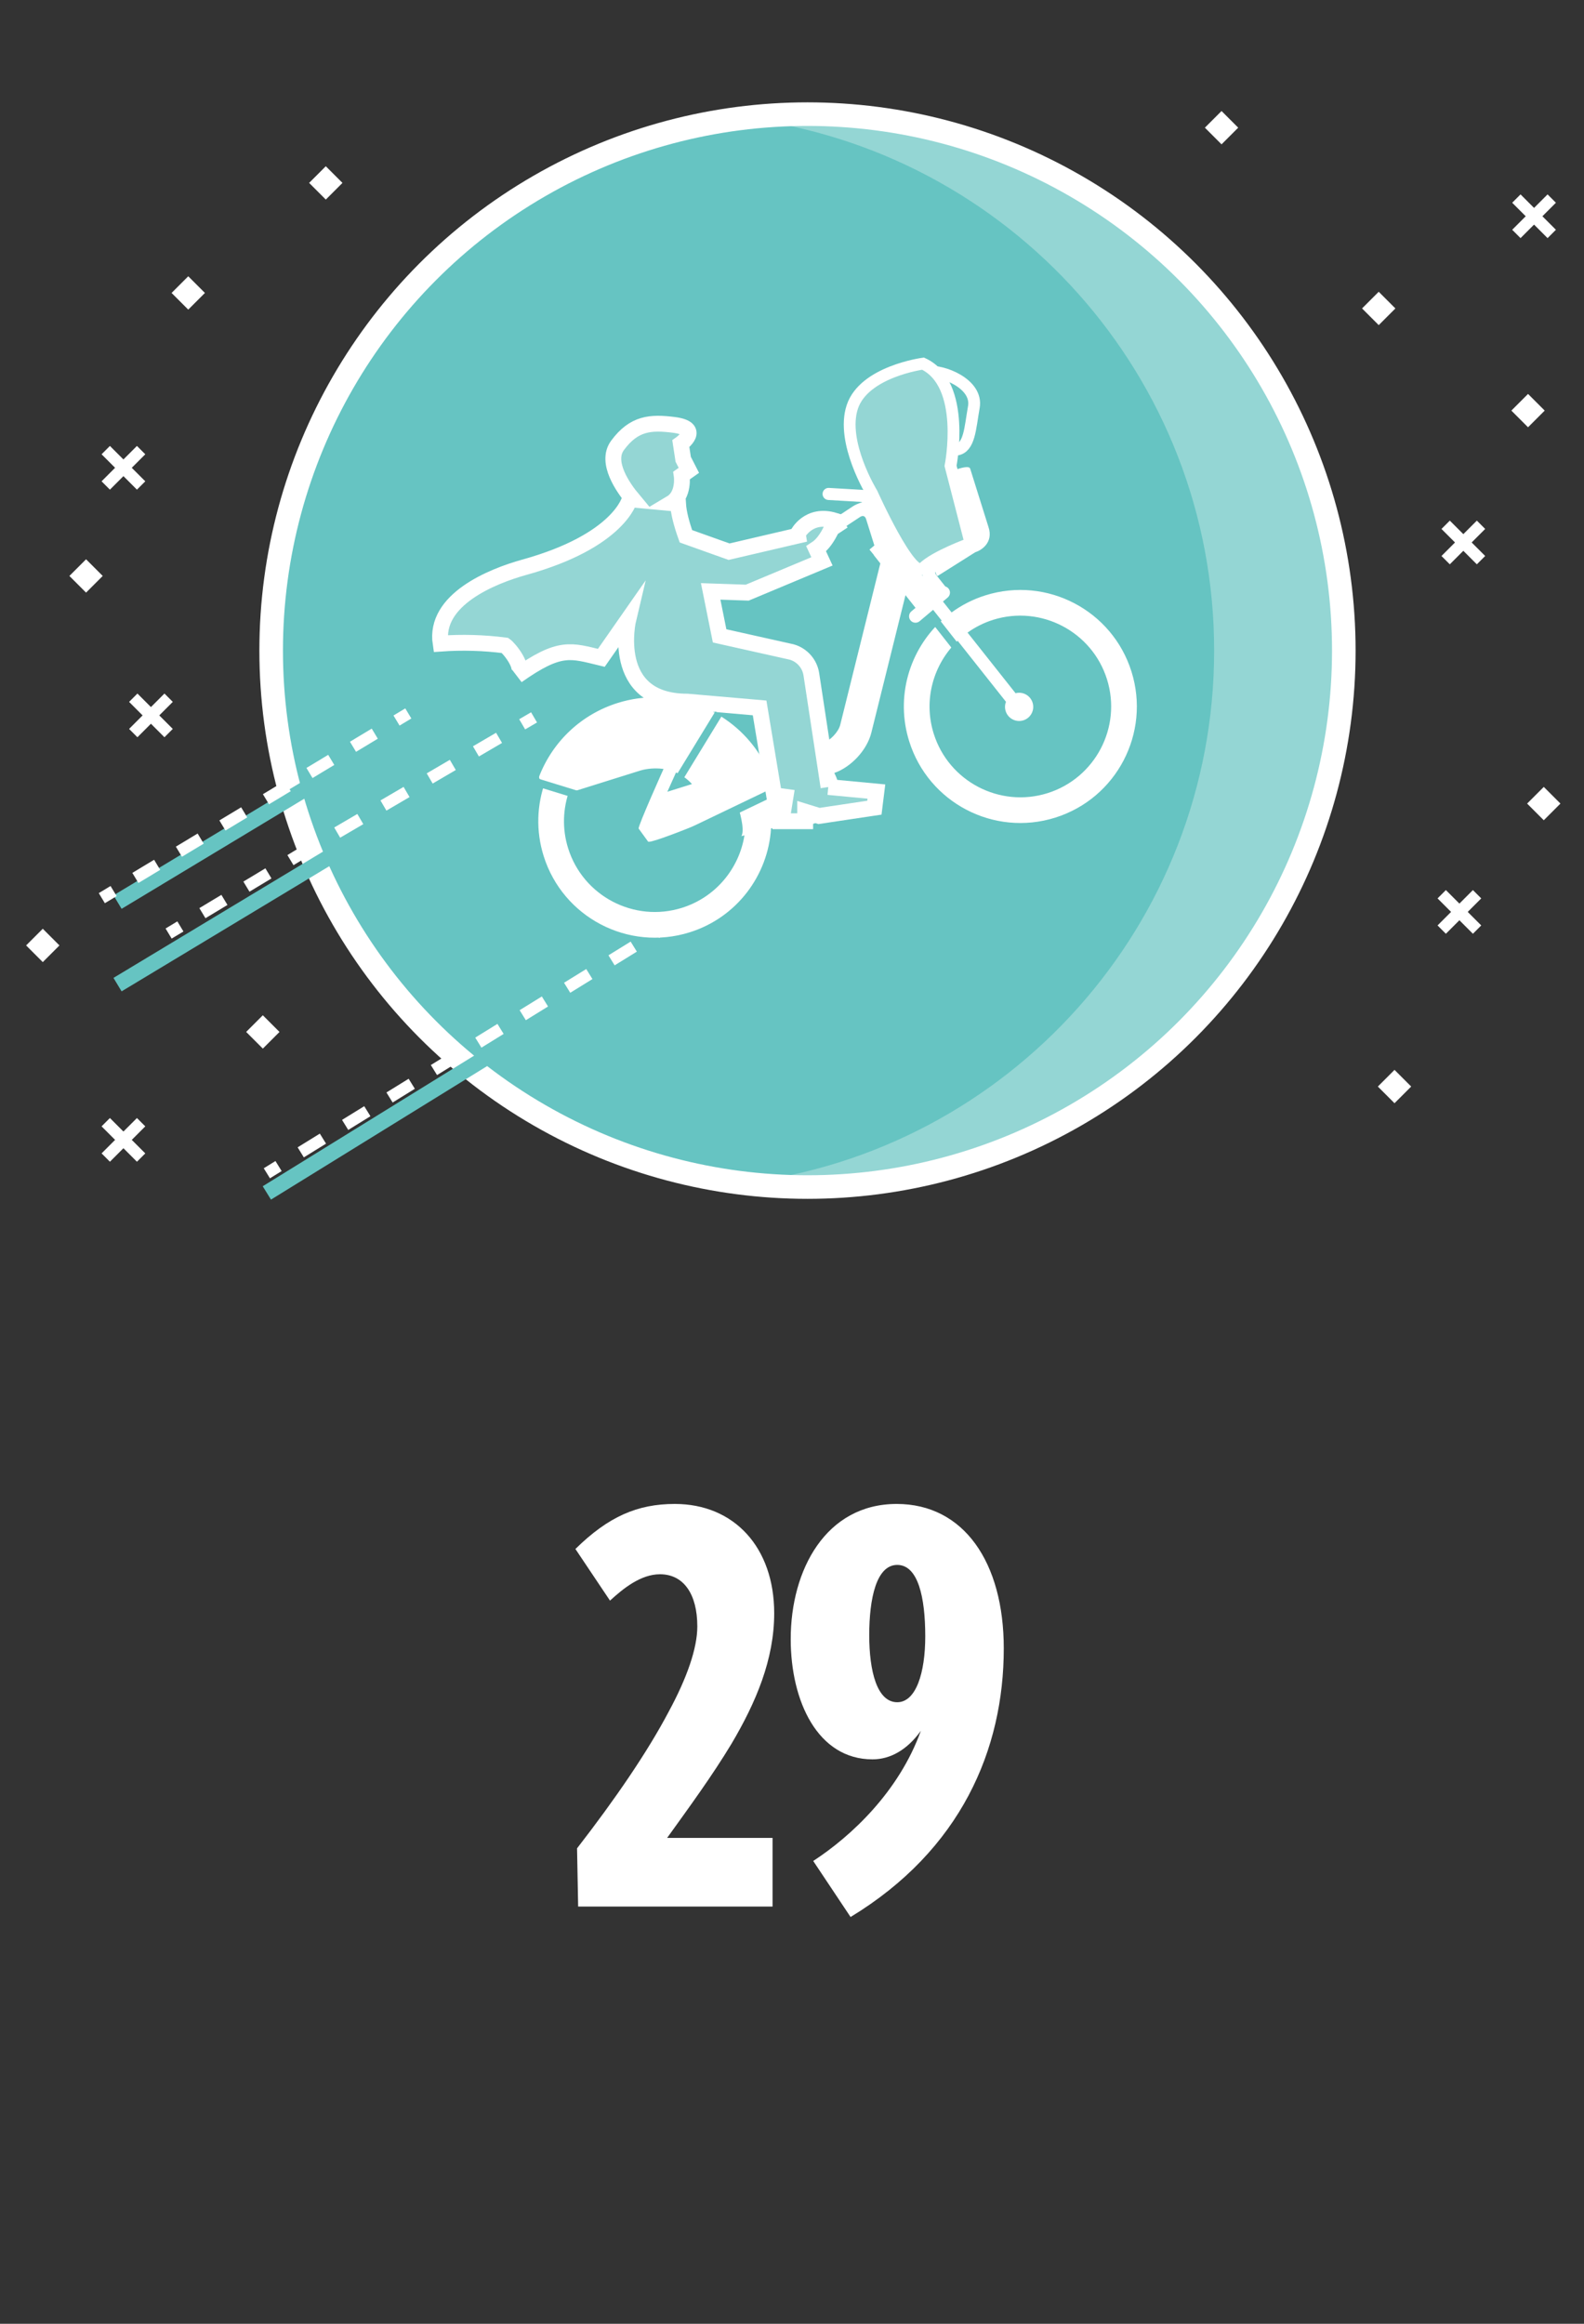 <?xml version="1.0" encoding="utf-8"?>
<!-- Generator: Adobe Illustrator 17.0.0, SVG Export Plug-In . SVG Version: 6.00 Build 0)  -->
<!DOCTYPE svg PUBLIC "-//W3C//DTD SVG 1.1//EN" "http://www.w3.org/Graphics/SVG/1.1/DTD/svg11.dtd">
<svg version="1.1" id="Layer_1" xmlns="http://www.w3.org/2000/svg" xmlns:xlink="http://www.w3.org/1999/xlink" x="0px" y="0px"
	 width="300px" height="440px" viewBox="0 0 300 440" enable-background="new 0 0 300 440" xml:space="preserve">
<rect x="0" y="0" width="300" height="440" fill="#333333" stroke="none"/>
<g>
	<g>
		<path fill="#FFFFFF" d="M109.498,361l-0.208-11.024c7.176-9.257,13.312-18.2,17.369-25.897c3.432-6.344,5.408-11.96,5.408-16.12
			c0-6.136-2.6-9.88-7.072-9.88c-3.64,0-6.968,2.703-9.464,4.992l-6.552-9.777c6.24-6.136,11.752-8.527,18.825-8.527
			c11.232,0,18.825,8.216,18.825,20.696c0,8.736-3.432,16.849-8.112,24.753c-3.64,6.032-7.904,11.856-12.168,17.785h19.969v13
			H109.498z"/>
		<path fill="#FFFFFF" d="M161.092,362.977l-7.072-10.609c7.176-4.68,16.225-13.104,20.385-24.648
			c-2.601,3.641-5.824,5.408-9.152,5.408c-10.4,0-15.497-11.024-15.497-22.777c0-13.104,6.656-25.584,20.073-25.584
			c12.688,0,20.28,11.023,20.28,27.353C190.108,331.255,181.996,350.287,161.092,362.977z M169.932,296.31
			c-3.952,0-5.304,6.345-5.304,13.312c0,6.761,1.456,12.688,5.304,12.688c3.536,0,5.305-5.512,5.305-12.48
			C175.236,302.445,173.884,296.31,169.932,296.31z"/>
	</g>
</g>
<g>
	<circle fill="#66C4C2" stroke="#FFFFFF" stroke-width="4.465" stroke-miterlimit="10" cx="152.933" cy="123.188" r="101.576"/>
	<path opacity="0.3" fill="#FFFFFF" d="M152.932,21.612c-4.157,0-8.253,0.256-12.279,0.741
		c50.307,6.063,89.297,48.892,89.297,100.834s-38.99,94.772-89.297,100.834c4.026,0.485,8.122,0.741,12.279,0.741
		c56.099,0,101.576-45.477,101.576-101.576S209.031,21.612,152.932,21.612z"/>
	<g>
		<path fill="none" stroke="#66C4C2" stroke-width="5.954" stroke-miterlimit="10" d="M214.297,127.169
			c-3.645-11.625-16.025-18.093-27.65-14.448c-2.371,0.743-4.521,1.854-6.42,3.243l-1.637-2.066l0.899-0.757
			c0.512-0.433,0.578-1.199,0.144-1.713c-0.163-0.192-0.373-0.323-0.599-0.386l-1.709-2.157c-0.174-0.219-0.25-0.436-0.206-0.578
			c0.043-0.145,0.227-0.28,0.493-0.366l6.019-2.438c2.016-0.643,3.14-2.807,2.507-4.825l-3.451-11.005
			c-0.201-0.642-0.884-0.998-1.523-0.797c-0.639,0.201-0.998,0.883-0.796,1.525l3.451,11.004c0.234,0.745-0.182,1.544-0.926,1.781
			l-6.018,2.439c-1.043,0.331-1.8,1.049-2.082,1.971c-0.143,0.475-0.151,0.976-0.031,1.467l-4.819-6.082
			c-0.069-0.087-0.151-0.158-0.237-0.221l0.086-0.073l-0.198-0.242l-2.002-6.384c-0.548-1.747-2.408-3.201-4.236-3.309l-6.354-0.37
			c-0.63-0.037-1.174,0.444-1.211,1.076c-0.036,0.633,0.445,1.174,1.077,1.211l6.353,0.371c0.339,0.021-0.824,0.259-1.672,0.818
			l-2.56,1.687l-0.199-0.305l-1.675,1.105c-4.259-0.761-6.025,2.741-6.025,2.741l0.053,0.323l-13.062,3.049l-8.171-2.916
			c-0.823-2.305-1.387-4.44-1.491-6.152l-1.313-0.124c2.557-1.524,2-5.25,2-5.25l1.36-0.96l-1.072-2.095l-0.448-2.943
			c0,0,4.078-2.879-1.296-3.566c-4.419-0.565-7.581-0.351-10.7,3.888c-2.339,3.181,1.084,8.026,2.94,10.247l-0.634-0.06
			c0,0-1.885,12.331-19.943,17.341c-6.124,1.699-17.14,6.142-15.863,14.461c4.067-0.292,8.166-0.178,12.211,0.347
			c0.788,0.545,3.928,4.345,2.267,5.725c7.932-5.601,7.228,2.222,12.526,3.934c-3.697,2.609-6.598,6.254-8.308,10.592
			c-0.06,0.153-0.056,0.325,0.012,0.474c0.069,0.15,0.196,0.268,0.352,0.322l0.757,0.266c-1.586,4.384-1.805,9.299-0.303,14.092
			c3.647,11.624,16.025,18.093,27.65,14.448c8.964-2.81,14.855-10.817,15.414-19.664l4.008-1.038
			c1.307,0.467,2.77,0.536,4.196,0.089c1.055-0.331,1.966-0.906,2.696-1.638l8.863-1.35l0.287-3.055l-7.238-0.681
			c-0.033-0.517-0.121-1.037-0.283-1.553c-0.142-0.455-0.331-0.881-0.557-1.281c3.218-1.119,6.214-4.352,7.028-7.635l6.467-26.032
			l1.902,2.401l-0.796,0.671c-0.512,0.432-0.578,1.199-0.145,1.713c0.325,0.386,0.84,0.517,1.293,0.375
			c0.149-0.047,0.293-0.122,0.419-0.229l2.56-2.16l1.616,2.038c-6.108,5.604-8.79,14.433-6.145,22.866
			c3.645,11.625,16.025,18.094,27.65,14.449C211.475,151.174,217.943,138.794,214.297,127.169z M125.251,132.079
			c0.956-1.427,2.089-2.731,3.37-3.886l5.046,1.443l0.121,0.135l0.086-0.076l1.699,0.486l-3.007,2.6
			c-0.206,0.179-0.421,0.395-0.636,0.625C129.792,132.643,127.541,132.203,125.251,132.079z M131.057,148.455l-4.666,1.463
			l1.64-3.65C129.066,146.722,130.103,147.417,131.057,148.455z M143.867,132.554l0.763,5.011l-4.664-6.126L143.867,132.554z
			 M129.159,171.894c-9.049,2.838-18.719-2.215-21.556-11.265c-1.174-3.742-0.994-7.592,0.257-11.019l0.553,0.194
			c0.123,0.044,0.258,0.046,0.382,0.007l12.424-3.895l0.042-0.014c0.34-0.106,2.172-0.63,4.408-0.304l-4.489,9.985
			c-0.27,0.362-0.374,0.843-0.228,1.304l0.765,2.442c0.238,0.762,1.058,1.19,1.819,0.951l2.088-0.655l4.988,1.237l10.384-2.69
			C139.996,164.414,135.587,169.878,129.159,171.894z M124.46,154.266l-0.028,0.009l0.018-0.037L124.46,154.266z M144.634,144.194
			c-2.392-4.353-6.027-7.688-10.264-9.759l2.908-2.514l8.118,10.662l0.2,1.312l-0.96,0.301
			C144.634,144.196,144.635,144.194,144.634,144.194z M159.13,137.262c-0.323,1.307-1.904,2.985-3.19,3.389l-0.286,0.09
			l-1.99-13.061c-0.307-2.014-1.759-3.664-3.717-4.225l-10.679-3.055c-0.941-1.584-2.772-4.744-4.671-8.422l6.926,0.237l14.153-5.92
			l-1.092-2.363c0.3-0.196,0.582-0.429,0.844-0.688l5.101-3.363l-0.201-0.304l2.56-1.688c0.256-0.169,0.505-0.225,0.701-0.154
			c0.195,0.07,0.355,0.27,0.447,0.563l1.563,4.983l-0.924,0.782l0.788,0.967c0.037,0.08,0.082,0.156,0.14,0.227l1.125,1.422
			L159.13,137.262z M198.395,150.181c-9.047,2.837-18.718-2.214-21.556-11.264c-2.021-6.444-0.038-13.202,4.538-17.584l9.146,11.546
			c-0.21,0.546-0.247,1.164-0.058,1.764c0.442,1.409,1.943,2.193,3.351,1.751c1.409-0.442,2.192-1.942,1.75-3.351
			c-0.429-1.368-1.852-2.143-3.225-1.784l-9.092-11.478c1.443-1.033,3.068-1.862,4.852-2.422
			c9.048-2.837,18.719,2.215,21.557,11.265C212.497,137.674,207.443,147.343,198.395,150.181z"/>
		<g>
			<g>
				<g>
					<circle fill="#66C4C2" cx="139.47" cy="155.552" r="6.326"/>
					<path fill="#FFFFFF" d="M214.297,127.169c-3.645-11.625-16.025-18.093-27.65-14.448c-2.371,0.743-4.521,1.854-6.42,3.243
						l-1.637-2.066l0.899-0.757c0.512-0.433,0.578-1.199,0.144-1.713c-0.163-0.192-0.373-0.323-0.599-0.386l-1.709-2.157
						c-0.174-0.219-0.25-0.436-0.206-0.578c0.043-0.145,0.227,0.817,0.493,0.732l7.08-4.465c1.18-0.376,3.521-1.841,2.507-4.825
						l-3.451-11.005c-0.201-0.642-1.945-0.068-2.584,0.133c-0.639,0.201-0.998,0.883-0.796,1.525l3.451,11.004
						c0.234,0.745-0.182,0.346-0.926,0.583l-6.018,2.439c-1.043,0.331-1.8,2.248-2.082,3.169c-0.143,0.475-0.151,0.976-0.031,1.467
						l-4.819-6.082c-0.069-0.087-0.151-0.158-0.237-0.221l0.086-0.073l-0.198-0.242l-2.002-6.384
						c-0.548-1.747-2.408-3.201-4.236-3.309l-6.354-0.37c-0.63-0.037-1.174,0.444-1.211,1.076c-0.036,0.633,0.445,1.174,1.077,1.211
						l6.353,0.371c0.339,0.021-0.824,0.259-1.672,0.818l-2.56,1.687l-0.199-0.305l-5.594,3.689l1.74,2.637l5.593-3.688l-0.201-0.304
						l2.56-1.688c0.256-0.169,0.505-0.225,0.701-0.154c0.195,0.07,0.355,0.27,0.447,0.563l1.563,4.983l-0.924,0.782l0.788,0.967
						c0.037,0.08,0.082,0.156,0.14,0.227l1.125,1.422l-7.597,30.584c-0.323,1.307-1.904,2.985-3.19,3.389l-7.233,2.268
						l-11.994-15.754l1.189-1.062l-1.132-1.269l-1.289,1.148c0,0-5.115-7.032-5.275-7.253c0,0,5.202-3.896,5.397-4.268
						c0.2-0.381-0.315-0.602-0.315-0.602c-2.591-1.354-3.398-0.272-6.934,0.837c-2.699,0.845-4.458,0.657-5.142,0.523
						c-0.539-0.225-1.156-0.267-1.757-0.079c-1.361,0.427-2.119,1.877-1.693,3.238c0.342,1.087,1.334,1.788,2.414,1.809l0.477,1.52
						l3.77-1.182c0.082,0.263,0.249,0.459,0.472,0.605l-0.094,0.068c0.681,0.939,1.996,1.149,2.936,0.469
						c0.076-0.055,0.14-0.121,0.005,0.203l4.261,5.638l-1.348,0.994l1.132,1.271l1.105-0.985l0.91,1.195l-3.237,2.799
						c-0.206,0.179-0.421,0.395-0.636,0.625c-4.693-1.676-9.922-1.879-14.937-0.306c-6.813,2.137-12.225,7.177-14.847,13.831
						c-0.06,0.153-0.056,0.325,0.012,0.474c0.069,0.15,0.196,0.268,0.352,0.322l0.757,0.266c-1.586,4.384-1.805,9.299-0.303,14.092
						c3.647,11.624,16.025,18.093,27.65,14.448c8.964-2.81,14.855-10.817,15.414-19.664l4.008-1.038
						c1.307,0.467,2.77,0.536,4.196,0.089c3.48-1.092,5.416-4.797,4.325-8.278c-0.142-0.455-0.331-0.881-0.557-1.281
						c3.218-1.119,6.214-4.352,7.028-7.635l6.467-26.032l1.902,2.401l-0.796,0.671c-0.512,0.432-0.578,1.199-0.145,1.713
						c0.325,0.386,0.84,0.517,1.293,0.375c0.149-0.047,0.293-0.122,0.419-0.229l2.56-2.16l1.616,2.038
						c-6.108,5.604-8.79,14.433-6.145,22.866c3.645,11.625,16.025,18.094,27.65,14.449
						C211.475,151.174,217.943,138.794,214.297,127.169z M128.032,146.268c1.033,0.454,2.071,1.148,3.025,2.187l-4.666,1.463
						L128.032,146.268z M129.159,171.894c-9.049,2.838-18.719-2.215-21.556-11.265c-1.174-3.742-0.994-7.592,0.257-11.019
						l0.553,0.194c0.123,0.044,0.258,0.046,0.382,0.007l12.424-3.895l0.042-0.014c0.34-0.106,2.172-0.63,4.408-0.304
						c0,0-4.863,10.828-4.717,11.29l1.775,2.442c0.238,0.762,17.116-6.383,17.116-6.383s1.321,4.027,0.581,5.374l0.572-0.148
						C139.996,164.414,135.587,169.878,129.159,171.894z M144.635,144.196c-0.001,0,0-0.002-0.001-0.002
						c-2.392-4.353-6.027-7.688-10.264-9.759l4.728-4.558l8.962,11.772L144.635,144.196z M198.395,150.181
						c-9.047,2.837-18.718-2.214-21.556-11.264c-2.021-6.444-0.038-13.202,4.538-17.584l9.146,11.546
						c-0.21,0.546-0.247,1.164-0.058,1.764c0.442,1.409,1.943,2.193,3.351,1.751c1.409-0.442,2.192-1.942,1.75-3.351
						c-0.429-1.368-1.852-2.143-3.225-1.784l-9.092-11.478c1.443-1.033,3.068-1.862,4.852-2.422
						c9.048-2.837,18.719,2.215,21.557,11.265C212.497,137.674,207.443,147.343,198.395,150.181z"/>
					<polygon fill="#FFFFFF" points="124.433,154.275 124.451,154.238 124.46,154.266 					"/>
				</g>
			</g>
			
				<line fill="none" stroke="#66C4C2" stroke-width="1.488" stroke-miterlimit="10" x1="148.028" y1="149.226" x2="129.424" y2="158.156"/>
			<g>
				<path fill="#66C4C2" stroke="#FFFFFF" stroke-width="3" stroke-miterlimit="10" d="M156.914,149.016l-3.25-21.336
					c-0.307-2.014-1.759-3.664-3.717-4.225l-13.656-3.055l-1.695-8.422l6.926,0.237l14.153-5.92l-1.092-2.363
					c2.324-1.51,3.516-5.349,3.516-5.349c-4.976-1.541-7.009,2.504-7.009,2.504l0.053,0.323l-13.062,3.049l-8.171-2.916
					c-0.823-2.305-1.387-4.44-1.491-6.152l-1.313-0.124c2.557-1.524,2-5.25,2-5.25l1.36-0.96l-1.072-2.095l-0.448-2.943
					c0,0,4.078-2.879-1.296-3.566c-4.419-0.565-7.581-0.351-10.7,3.888c-2.339,3.181,1.084,8.026,2.94,10.247l-0.634-0.06
					c0,0-1.885,7.866-19.943,12.876c-6.124,1.699-17.14,6.142-15.863,14.461c4.067-0.292,8.166-0.178,12.211,0.347
					c0.788,0.545,3.928,4.345,2.267,5.725c8.154-5.757,10.156-4.77,15.959-3.377l5.118-7.337c0,0-3.721,15.628,11.163,15.628
					l13.699,1.188l2.747,16.542l2.158,0.29l-0.744,4.626h4.472v-1.809l2.622,0.81l10.485-1.569l0.379-3.055l-9.118-0.862"/>
			</g>
			<g opacity="0.3">
				<path fill="#FFFFFF" d="M156.914,149.016l-3.25-21.336c-0.307-2.014-1.759-3.664-3.717-4.225l-13.656-3.055l-1.695-8.422
					l6.926,0.237l14.153-5.92l-1.092-2.363c2.324-1.51,3.516-5.349,3.516-5.349c-4.976-1.541-7.009,2.504-7.009,2.504l0.053,0.323
					l-13.062,3.049l-8.171-2.916c-0.823-2.305-1.387-4.44-1.491-6.152l-1.313-0.124c2.557-1.524,2-5.25,2-5.25l1.36-0.96
					l-1.072-2.095l-0.448-2.943c0,0,4.078-2.879-1.296-3.566c-4.419-0.565-7.581-0.351-10.7,3.888
					c-2.339,3.181,1.084,8.026,2.94,10.247l-0.634-0.06c0,0-1.885,7.866-19.943,12.876c-6.124,1.699-17.14,6.142-15.863,14.461
					c4.067-0.292,8.166-0.178,12.211,0.347c0.788,0.545,3.928,4.345,2.267,5.725c8.154-5.757,10.156-4.77,15.959-3.377l5.118-7.337
					c0,0-3.721,15.628,11.163,15.628l13.699,1.188l2.747,16.542l2.158,0.54L148.028,156H152v-2.309l2.872,0.81l10.61-1.569
					l0.442-3.055l-9.087-0.862"/>
			</g>
		</g>
		<path fill="#66C4C2" stroke="#FFFFFF" stroke-width="2.233" stroke-miterlimit="10" d="M184.439,77.086
			c-0.717,4.047-0.81,7.662-3.246,8.049c-2.435,0.386-4.932-2.592-5.576-6.652c-0.642-4.059-2.166-7.662,0.269-8.049
			C178.322,70.048,185.238,72.575,184.439,77.086z"/>
		<path fill="#66C4C2" stroke="#FFFFFF" stroke-width="2.233" stroke-miterlimit="10" d="M180.028,88.203
			c0,0,3.087-15.477-5.209-19.349c0,0-11.163,1.488-13.395,8.186c-2.233,6.698,3.721,16.372,3.721,16.372s7.391,16.465,9.649,14.186
			c2.258-2.279,9.026-4.703,9.026-4.703L180.028,88.203z"/>
		<path opacity="0.3" fill="#FFFFFF" d="M180.028,88.203c0,0,3.087-15.477-5.209-19.349c0,0-11.163,1.488-13.395,8.186
			c-2.233,6.698,3.721,16.372,3.721,16.372s7.391,16.465,9.649,14.186c2.258-2.279,9.026-6.191,9.026-6.191L180.028,88.203z"/>
		
			<line fill="none" stroke="#66C4C2" stroke-width="2.977" stroke-miterlimit="10" x1="80.308" y1="151.459" x2="22.261" y2="186.435"/>
		
			<line fill="none" stroke="#66C4C2" stroke-width="2.977" stroke-miterlimit="10" x1="80.308" y1="135.831" x2="22.261" y2="170.807"/>
		
			<line fill="none" stroke="#66C4C2" stroke-width="2.977" stroke-miterlimit="10" x1="126.447" y1="178.994" x2="50.54" y2="225.877"/>
		<g>
			<g>
				
					<line fill="none" stroke="#FFFFFF" stroke-width="2.233" stroke-miterlimit="10" x1="77.331" y1="135.087" x2="75.1" y2="136.431"/>
				
					<line fill="none" stroke="#FFFFFF" stroke-width="2.233" stroke-miterlimit="10" stroke-dasharray="4.812,4.812" x1="70.978" y1="138.915" x2="23.576" y2="167.477"/>
				
					<line fill="none" stroke="#FFFFFF" stroke-width="2.233" stroke-miterlimit="10" x1="21.515" y1="168.719" x2="19.284" y2="170.063"/>
			</g>
		</g>
		<g>
			<g>
				
					<line fill="none" stroke="#FFFFFF" stroke-width="2.233" stroke-miterlimit="10" x1="57.238" y1="161.515" x2="55.008" y2="162.86"/>
				
					<line fill="none" stroke="#FFFFFF" stroke-width="2.233" stroke-miterlimit="10" stroke-dasharray="4.866,4.866" x1="50.839" y1="165.371" x2="36.251" y2="174.161"/>
				
					<line fill="none" stroke="#FFFFFF" stroke-width="2.233" stroke-miterlimit="10" x1="34.166" y1="175.417" x2="31.935" y2="176.761"/>
			</g>
		</g>
		<g>
			<g>
				
					<line fill="none" stroke="#FFFFFF" stroke-width="2.233" stroke-miterlimit="10" x1="101.145" y1="135.831" x2="98.897" y2="137.146"/>
				
					<line fill="none" stroke="#FFFFFF" stroke-width="2.233" stroke-miterlimit="10" stroke-dasharray="5.074,5.074" x1="94.518" y1="139.709" x2="61.675" y2="158.928"/>
				
					<line fill="none" stroke="#FFFFFF" stroke-width="2.233" stroke-miterlimit="10" x1="59.486" y1="160.209" x2="57.238" y2="161.525"/>
			</g>
		</g>
		<g>
			<g>
				
					<line fill="none" stroke="#FFFFFF" stroke-width="2.233" stroke-miterlimit="10" x1="126.447" y1="175.273" x2="124.231" y2="176.641"/>
				
					<line fill="none" stroke="#FFFFFF" stroke-width="2.233" stroke-miterlimit="10" stroke-dasharray="4.942,4.942" x1="120.027" y1="179.238" x2="54.858" y2="219.489"/>
				
					<line fill="none" stroke="#FFFFFF" stroke-width="2.233" stroke-miterlimit="10" x1="52.756" y1="220.788" x2="50.54" y2="222.156"/>
			</g>
		</g>
		
			<line fill="none" stroke="#66C4C2" stroke-width="1.488" stroke-miterlimit="10" x1="184.494" y1="126.901" x2="176.308" y2="116.482"/>
		
			<line fill="none" stroke="#66C4C2" stroke-width="1.488" stroke-miterlimit="10" x1="136.121" y1="135.087" x2="127.935" y2="148.482"/>
		
			<line fill="none" stroke="#66C4C2" stroke-width="1.488" stroke-miterlimit="10" x1="110.075" y1="150.714" x2="100.401" y2="147.738"/>
	</g>
	<g>
		
			<line fill="none" stroke="#FFFFFF" stroke-width="2.233" stroke-miterlimit="10" x1="20.028" y1="85.226" x2="26.726" y2="91.924"/>
		
			<line fill="none" stroke="#FFFFFF" stroke-width="2.233" stroke-miterlimit="10" x1="20.028" y1="91.924" x2="26.726" y2="85.226"/>
	</g>
	<g>
		
			<line fill="none" stroke="#FFFFFF" stroke-width="2.233" stroke-miterlimit="10" x1="25.238" y1="132.11" x2="31.935" y2="138.807"/>
		
			<line fill="none" stroke="#FFFFFF" stroke-width="2.233" stroke-miterlimit="10" x1="25.238" y1="138.807" x2="31.935" y2="132.11"/>
	</g>
	
		<line fill="none" stroke="#FFFFFF" stroke-width="2.233" stroke-miterlimit="10" x1="20.028" y1="212.482" x2="26.726" y2="219.18"/>
	
		<line fill="none" stroke="#FFFFFF" stroke-width="2.233" stroke-miterlimit="10" x1="20.028" y1="219.18" x2="26.726" y2="212.482"/>
	
		<rect x="48.68" y="194.249" transform="matrix(-0.707 -0.707 0.707 -0.707 -53.138 368.721)" fill="none" stroke="#FFFFFF" stroke-width="2.233" stroke-miterlimit="10" width="2.232" height="2.232"/>
	
		<rect x="7.005" y="177.877" transform="matrix(-0.707 -0.707 0.707 -0.707 -112.704 311.303)" fill="none" stroke="#FFFFFF" stroke-width="2.233" stroke-miterlimit="10" width="2.232" height="2.232"/>
	
		<rect x="15.191" y="107.924" transform="matrix(-0.707 -0.707 0.707 -0.707 -49.264 197.674)" fill="none" stroke="#FFFFFF" stroke-width="2.233" stroke-miterlimit="10" width="2.232" height="2.232"/>
	
		<rect x="34.54" y="54.343" transform="matrix(-0.707 -0.707 0.707 -0.707 21.654 119.887)" fill="none" stroke="#FFFFFF" stroke-width="2.233" stroke-miterlimit="10" width="2.232" height="2.232"/>
	
		<rect x="60.587" y="33.505" transform="matrix(-0.707 -0.707 0.707 -0.707 80.852 102.733)" fill="none" stroke="#FFFFFF" stroke-width="2.233" stroke-miterlimit="10" width="2.232" height="2.232"/>
	
		<line fill="none" stroke="#FFFFFF" stroke-width="2.233" stroke-miterlimit="10" x1="280.494" y1="106.063" x2="273.796" y2="99.366"/>
	
		<line fill="none" stroke="#FFFFFF" stroke-width="2.233" stroke-miterlimit="10" x1="280.494" y1="99.366" x2="273.796" y2="106.063"/>
	<g>
		
			<line fill="none" stroke="#FFFFFF" stroke-width="2.233" stroke-miterlimit="10" x1="279.749" y1="176.017" x2="273.052" y2="169.319"/>
		
			<line fill="none" stroke="#FFFFFF" stroke-width="2.233" stroke-miterlimit="10" x1="279.749" y1="169.319" x2="273.052" y2="176.017"/>
	</g>
	
		<line fill="none" stroke="#FFFFFF" stroke-width="2.233" stroke-miterlimit="10" x1="293.889" y1="44.296" x2="287.191" y2="37.598"/>
	
		<line fill="none" stroke="#FFFFFF" stroke-width="2.233" stroke-miterlimit="10" x1="293.889" y1="37.598" x2="287.191" y2="44.296"/>
	
		<rect x="260.029" y="57.319" transform="matrix(0.707 0.707 -0.707 0.707 117.806 -167.541)" fill="none" stroke="#FFFFFF" stroke-width="2.233" stroke-miterlimit="10" width="2.232" height="2.232"/>
	
		<rect x="288.308" y="76.668" transform="matrix(0.707 0.707 -0.707 0.707 139.771 -181.87)" fill="none" stroke="#FFFFFF" stroke-width="2.233" stroke-miterlimit="10" width="2.232" height="2.232"/>
	
		<rect x="230.261" y="23.087" transform="matrix(0.707 0.707 -0.707 0.707 84.882 -156.519)" fill="none" stroke="#FFFFFF" stroke-width="2.233" stroke-miterlimit="10" width="2.232" height="2.232"/>
	
		<rect x="291.284" y="151.087" transform="matrix(0.707 0.707 -0.707 0.707 193.264 -162.179)" fill="none" stroke="#FFFFFF" stroke-width="2.233" stroke-miterlimit="10" width="2.232" height="2.232"/>
	
		<rect x="263.005" y="204.668" transform="matrix(0.707 0.707 -0.707 0.707 222.869 -126.489)" fill="none" stroke="#FFFFFF" stroke-width="2.233" stroke-miterlimit="10" width="2.232" height="2.232"/>
</g>
</svg>
